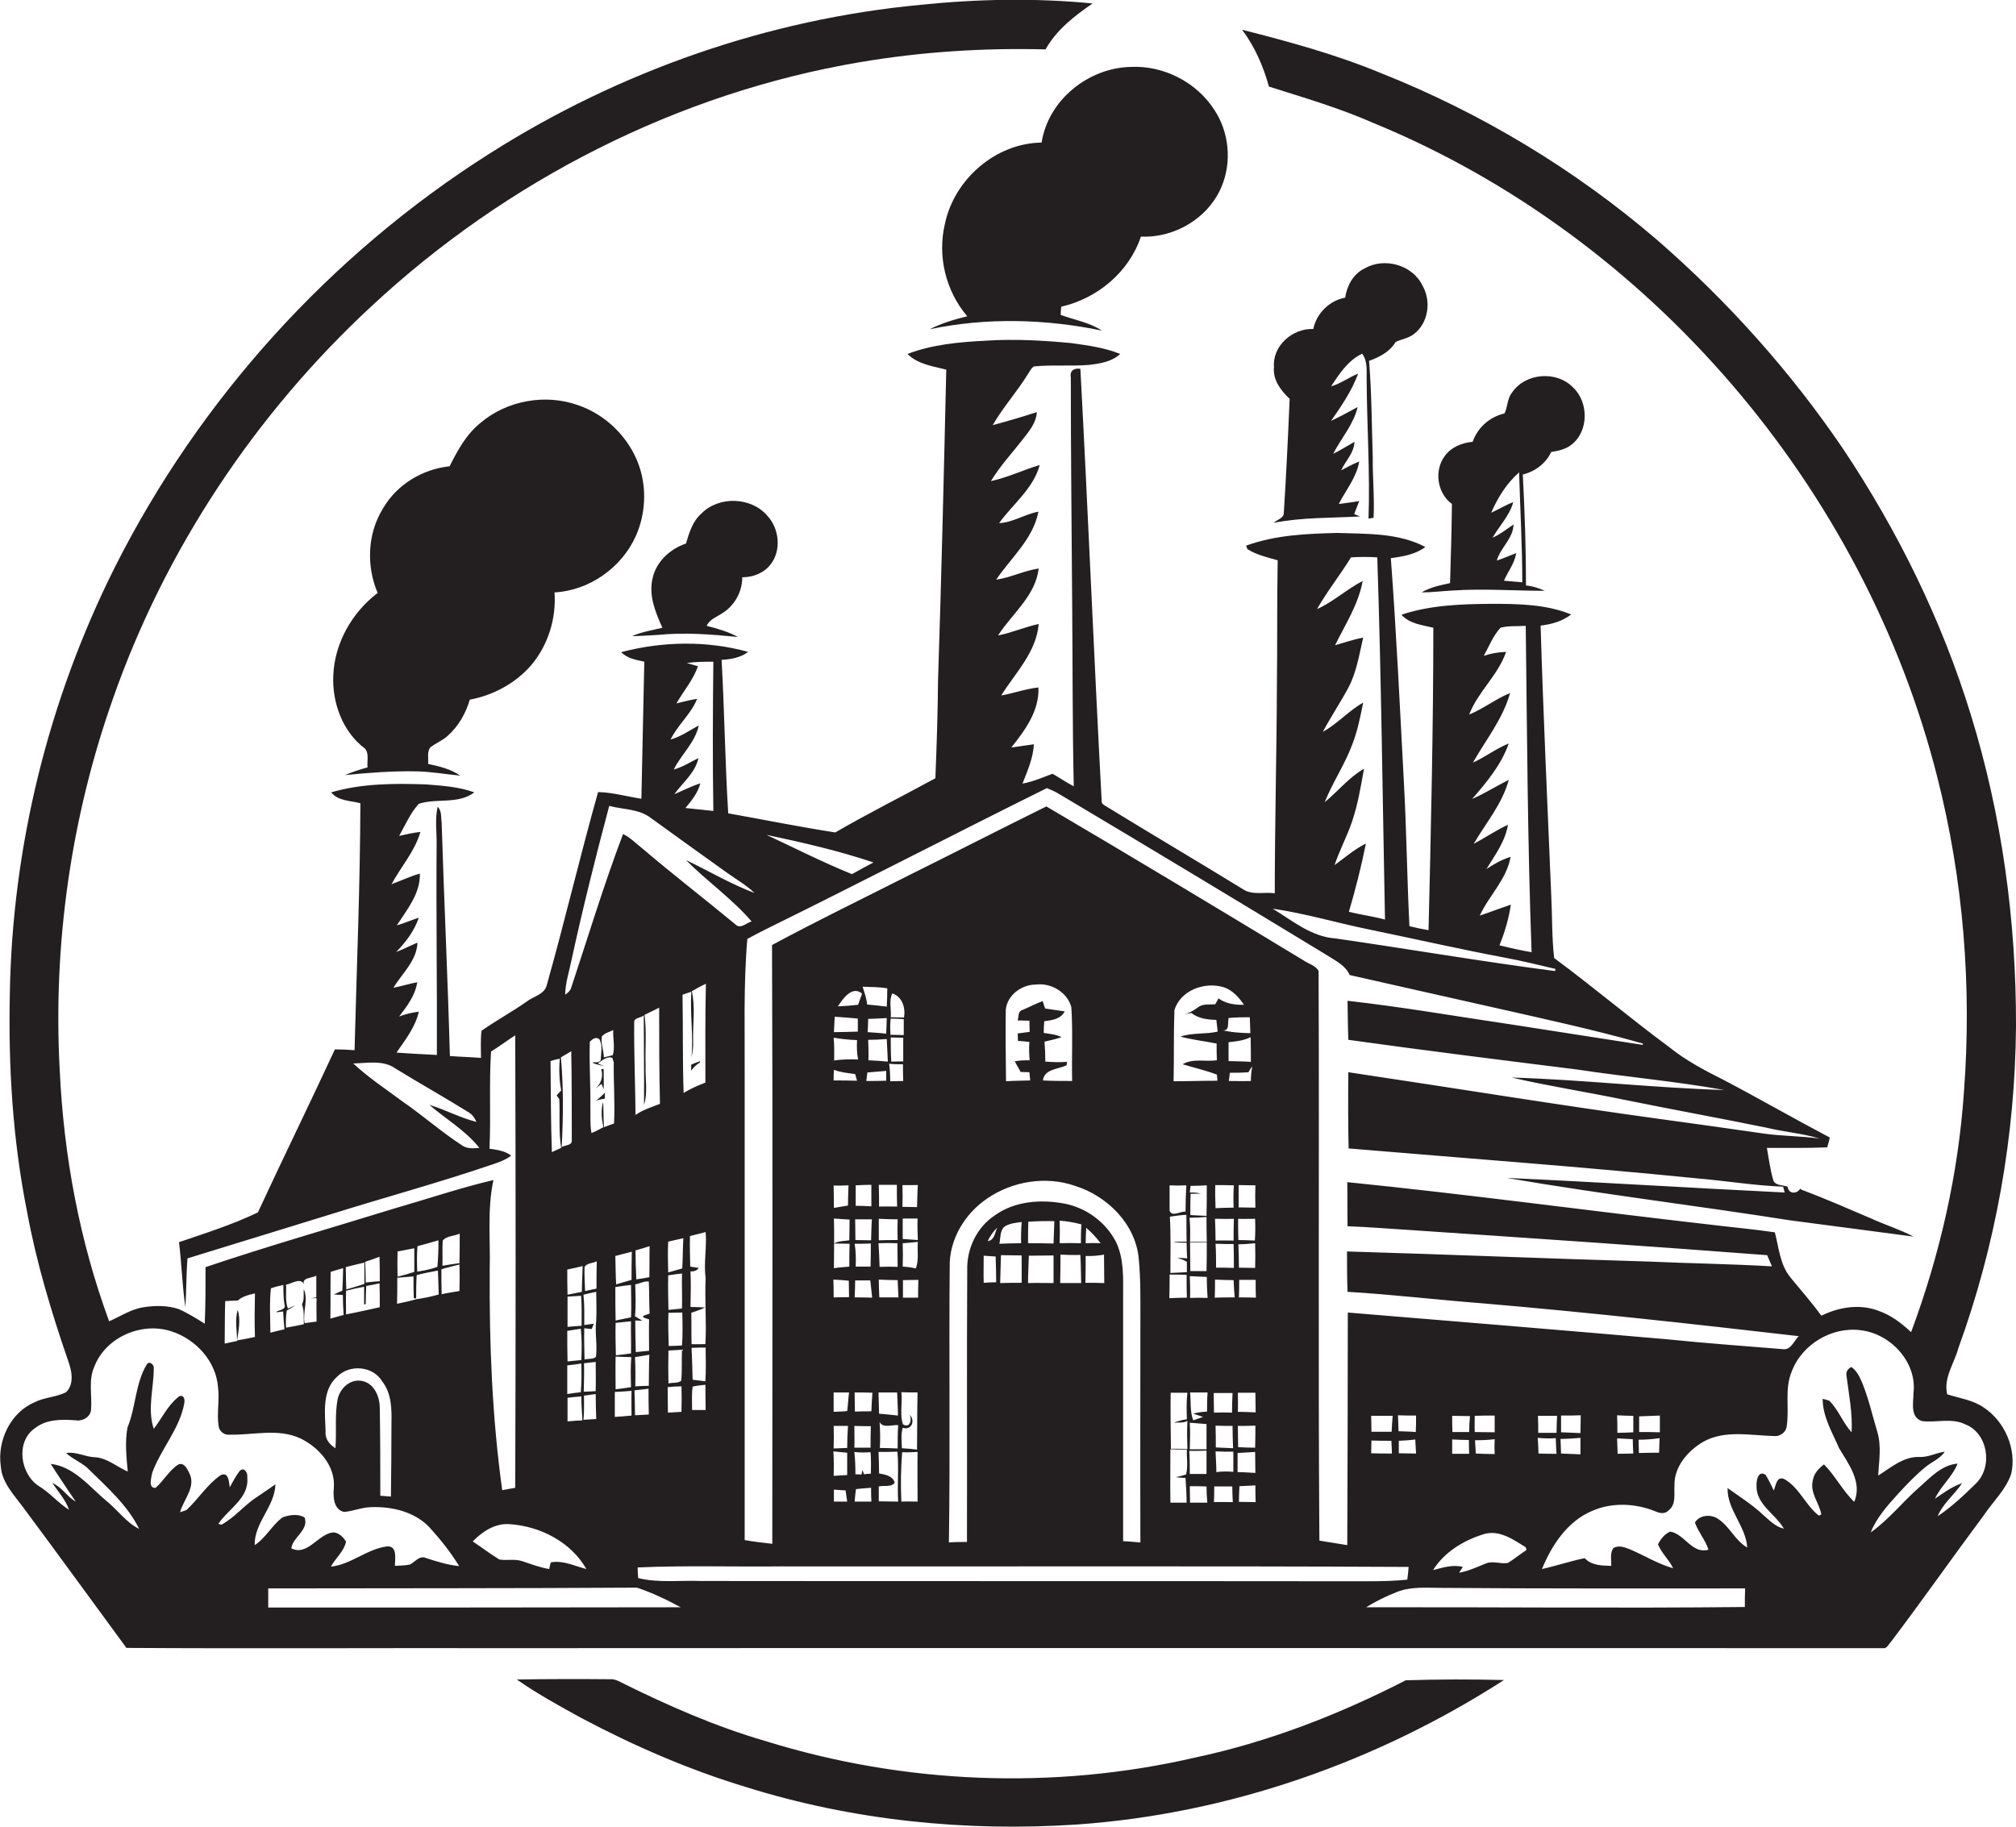 <?xml version="1.0" encoding="utf-8"?>
<!-- Generator: Adobe Illustrator 19.2.0, SVG Export Plug-In . SVG Version: 6.00 Build 0)  -->
<svg version="1.1" id="Layer_1" xmlns="http://www.w3.org/2000/svg" xmlns:xlink="http://www.w3.org/1999/xlink" x="0px" y="0px"
	 viewBox="0 0 759.1 688" enable-background="new 0 0 759.1 688" xml:space="preserve">
<g>
	<path fill="#231F20" d="M747,530.1c-4.1-2.9-9.2-3.5-13.8-5c-1.5-6.2,2.7-11.7,4.2-17.4c14.1-38.8,21.4-80,21.7-121.3
		c0.1-39.6-5.3-79.3-17-117.2c-10.9-35.5-27.4-69.1-48-100c-19.8-29.2-43.5-55.7-70.2-78.9c-30.9-26.5-66.2-47.8-104-62.8
		c-16.9-7-34.5-11.8-52.2-16.3c4.8,6.4,8,13.8,10.1,21.4c13.2,4.2,26.6,8.1,39.3,13.7c104.2,42.8,184.9,137.5,212.4,246.5
		c9.8,38.6,13,78.8,10,118.4c-2.1,30.9-9.1,61.5-19.9,90.5c-3.7-3.5-7.8-6.6-12.7-8.2c-6.9-2.5-14.6-1.2-21.1,2
		c-3.6-5-7.8-9.7-11.7-14.5c-3.9-4.8-4.3-11.2-5.8-16.9c-8.1-1.2-16.2-1.9-24.3-2.9c-45.6-5.2-91.1-11.4-136.7-16
		c0.1,5.5,0,11.1,0.1,16.6c8.2,0.3,16.4,1,24.6,1.5c44.5,3,89,6,133.4,9.4c0.6,1.4,1.2,2.8,1.8,4.2c-15.5-0.9-30.9-1.1-46.4-1.8
		c-37.9-1.1-75.8-2.7-113.6-3.8c0,5,0,10.1,0.2,15.2c16.8,1,33.6,3,50.4,4.3c39.9,3.4,79.7,7.8,119.5,12.4c-1.8,1.7-2.9,5.3-5.9,4.9
		c-14.5-1.2-29-2.2-43.4-3.7c-40.2-3.5-80.4-6.8-120.5-10.1c0,29.2-0.1,58.4-0.2,87.6c-3.5-0.6-7-1.1-10.5-1.7
		c-0.5-71.5,0-143.1-0.3-214.6c-1.2-2-3.9-2.7-5.8-4c-32.2-19.5-64.4-38.9-96.7-57.9c-17.4,8.6-34.6,17.4-51.9,26
		c-17.2,8.7-34.5,17.1-51.4,26.2c0.3,75.2,0.1,150.3,0.1,225.5c-3.5-0.4-7-0.8-10.4-1.4c0-57.9,0-115.8,0-173.7
		c0.1-17.6-0.5-35.2,1-52.7c2.6-1.4,5.2-2.8,7.9-4.1c35.1-17.3,69.8-35.3,104.9-52.7c1.7,0.7,3.3,1.4,4.9,2.4
		c33.6,20,67.1,40.2,100.5,60.5c3.2,2.1,7,3.8,8.6,7.5c18.3,4.1,36.6,8.3,55,12.4c18.5,4.2,37.1,8.2,55.4,13.4c0,0.1,0,0.4-0.1,0.5
		c-16.5-2.6-33-5.1-49.5-7.7c-20.5-3-41-6.6-61.6-8.9c0.1,4.9,0.1,9.8,0.3,14.7c28.7,4,57.5,7.6,86.3,11.2
		c18.4,2.8,36.9,4.4,55.3,7.7c-26.7-0.8-53.4-3.9-80.1-4.7c14.2,3.3,28.7,5.5,43,8.5c17.7,3.6,35.4,6.8,53,10.4
		c6.6,1.6,13.4,2.1,20,4.1c-7-1-14.1-0.9-21.1-1.9c-12.6-1.8-25.1-3.6-37.7-5.3c-39.6-5.4-79.1-11.9-118.7-17.8
		c-0.1,9.6-0.1,19.2,0.1,28.7c43.8,3.7,87.7,6.9,131.4,11.3c10.7,0.9,21.4,2.7,32.2,3.1c0.2,0.5,0.4,1.6,0.6,2.2
		c-34.9-1.7-69.8-3.9-104.7-5.5c35.5,6.1,71.3,10.4,106.9,16c15.5,2,30.9,4.1,46.3,6.1c-5.1-2.7-10.7-4.4-15.9-6.8
		c-8.7-3.7-17.5-7.6-26.4-10.9l-0.3-0.4c-1.3,2.2-4.5,2.1-4.8-0.7c-1.9-0.7-5-0.3-5.5-2.8c-1.1-3.9-1.6-7.9-2.3-11.8
		c7.5,0,15.1,0.1,22.7-0.2c0.3-0.9,0.8-2.8,1-3.7c-13.3-7-26.3-14.5-39.6-21.5c-7.4-3.7-14.8-7.6-21.2-12.8
		c-14.6-10.8-28.4-22.5-43-33.3c-0.9-7.8-0.7-15.7-1.1-23.6c-1.4-33.9-3-67.7-4-101.6c4.1-0.5,8.2-1.6,11.5-4.2
		c-9.6-3.9-20.1-4-30.3-4c-11.3,0.1-22.8,0.5-33.6,4.1c3,3.4,7.8,3.9,12,4.9c0,38-0.9,75.9-1.8,113.9c-2.4-0.4-4.8-0.9-7.2-1.5
		c-0.9-18.2-1.1-36.4-2.1-54.5c-1.5-28-2.8-56.1-4.9-84.1c4.5-0.6,9.3-1.4,13-4.2c-10.2-5.4-22.1-4.9-33.3-5.3
		c-11.5,0.3-23.3,0.8-34.2,4.8c0.1,0.3,0.4,1,0.5,1.3c3.5,2.2,7.5,3.1,11.4,4.2c-0.3,15.7-0.1,31.5-0.3,47.2
		c-0.1,26.1-0.8,52.1-0.8,78.2c-3.7-0.5-7.6,0.6-11.1-1c-17.6-10.8-35.4-21.3-53-32.1c-0.8-0.4-1.2-1.1-1.1-2
		c-2.9-54.1-5.1-108.3-8-162.4c-2.3-0.4-4.1,0.7-3.6,3.2c0,28,0.3,56,0.5,84c0.2,23.4,0.1,46.7,0.6,70c-2.8-1.4-5.3-3.2-8-4.7
		c-3.7,1.4-7.4,3-11.3,3.7c1.9-4.8,4-9.6,4.3-14.8c-2.8,0.4-5.7,0.8-8.5,1.2c5.2-6.5,10.6-13.9,10.2-22.6c-4.8,0.5-9.3,2.2-14,3
		c5.4-8.6,13.2-16.3,14.1-26.9c-5.2,1.1-10.1,3.3-15.3,4.3c5.3-8.2,14.1-14.9,15.3-25.2c-5.5,0.8-10.5,3.4-16,4.2
		c5.6-8.3,13.9-15.3,15.9-25.6c-5.1,0.9-9.6,4.1-14.8,4.3c5.2-7.2,12.9-13,15.3-21.9c-6.2,1.9-12.1,4.7-18.4,6.1
		c3.4-5.6,7.9-10.5,11.9-15.6c2.4-3.1,5.2-6.3,5.4-10.4c-5.5,1.8-11,3.4-16.6,4.9c3.9-6.8,9.2-12.6,13.3-19.3c0.7-1,1.2-2.2,2.2-2.8
		c7-0.7,14,0,21-0.6c4-0.5,8.4-1.2,11.5-4.1c-5.9-2.4-12.2-3.2-18.5-4.1c-10.6-1-21.3-1.6-32-0.9c-10,0.5-20.2,1.4-29.6,5
		c3.9,3.9,9.5,4.6,14.6,5.9c-0.9,39-1.8,78-3.1,117c-0.1,12.3-0.5,24.6-1,36.9c-12.5,6.8-25.3,13.2-37.7,20.4
		c-13.5-2.1-26.9-4.8-40.3-7.2c-1.2-19.3-1.4-38.6-2.5-57.8c3.5-0.2,7.1-0.8,10-3c-15.5-4.3-32.3-4-47.8,0.1
		c2.3,2.4,5.6,2.9,8.7,3.6c-0.4,17.2-0.7,34.4-1.1,51.6c-5.4-0.8-10.8-2.4-16.3-2.5c-6.8,24.1-12.5,48.5-19.3,72.6
		c-0.8,3.6-5,4.3-7.6,6.3c-5.5,3.9-11.5,7.1-17,11c-0.4,3.4-0.2,6.8-0.2,10.2c-3.9-0.3-7.8-0.4-11.7-0.7
		c-0.8-29.3-2.2-58.5-3.1-87.8c-0.3-2.1,0.1-4.5-1.5-6.1c-1.1,4.7-0.3,9.6-0.4,14.4c-0.2,26.4,0.2,52.8,0.1,79.1
		c-5.1-0.3-10.1-0.5-15.2-0.9c3.3-4.8,7.1-9.6,8.4-15.4c-2.5,0.3-5,0.9-7.4,1.8c3-3.9,6.1-8,6.8-12.9c-3,0.6-6,1.5-9,2.1
		c3.4-5.5,8.8-10.2,9.1-17c-2.7,1.1-5.3,2.5-8,3.5c3.6-3.7,6.8-7.9,8.5-12.9c-2.8,0.9-5.5,2.1-8.3,2.9c3.9-6,8.9-12,8.7-19.5
		c-3.7,1-7.1,2.7-10.7,4c3.6-6.6,8.8-12.4,10.9-19.7c-2.7,0.3-5.4,0.9-8,1.5c2.3-4.1,4.2-8.6,7.4-12.1c6.8-2.2,14.9,0.3,20.9-4.3
		c-5.8-2.1-12-2.5-18.2-3c-11.9-0.4-24.1-0.4-35.7,3c2.6,3.3,7.3,3.1,11,4.1c-0.1,31-1.4,62-2.2,93c-2.5-0.2-4.9-0.3-7.4-0.3
		c-9.5,20.5-19.5,40.9-29,61.4c-9.6,4.6-19.7,7.8-29.7,11.2c1,8.1,1.2,16.3,2.4,24.5c0.4-6.1,0.3-12.3,0.8-18.4
		c17.8-5.5,35.7-11,53.6-16.5c20.4-6.4,41.1-12,61.3-18.9c2.4-0.8,4.9-1.7,7-3.3c-2.4-1.8-5.4-2.2-8.2-2.6
		c0.6-12.2-0.2-24.4,0.6-36.6c3.1-1.9,6-4.1,9.1-6.1c0.2,56.8,0.2,113.6,0,170.4c-1.6,0.3-3.3,0.6-4.9,0.9
		c-3.8-27.5-4.9-55.3-4.7-83.1c0.3-11.2-1-22.6,1.4-33.7c-12.7,3-25.1,7.2-37.6,10.8c-23.6,7.3-47.4,14.1-70.8,22
		c0,7.1,0,14.2-0.3,21.3c-3.2-2-6.4-4-9.8-5.5c-4.2-1.4-8.8-1.4-13.2-0.7c-4.7,0.7-8.7,3.4-13,5.3C30,467.5,24,435.4,22.5,403.2
		c-2.6-47.4,4.2-95.2,20-140c19.7-56.3,53.7-107.4,97.4-147.9C190.7,68,255.2,35,323.9,23.4c23-3.9,46.5-5.4,69.8-4.8
		c4.1-7.4,10.9-12.6,17.7-17.3c-21.5-2.1-43.2-1.7-64.6,0.5c-57.6,5.4-113.6,25-162.4,56c-60,38-109.3,92.5-141.2,155.9
		c-24.9,49.7-38.6,105-39.5,160.6c-0.6,27.5,1.1,55.1,6.5,82.1c3.5,19,9.1,37.6,15.4,55.9c1.4,3.8,2.5,8.8-0.7,12
		c-3.7,1.9-8.2,1.9-11.9,3.8c-9.1,3.9-14.1,14.5-12.7,24.1c0.4,6.1,4.9,10.7,8.3,15.3c13.1,17.6,26,35.4,39,53.1
		c47.8,0.3,95.6,0,143.4,0.1c172.9-0.1,345.8,0,518.7,0c1.1-0.4,1.6-1.7,2.4-2.5c11.8-15.6,23-31.6,34.7-47.3
		c3.5-5.3,8.5-9.8,10.5-15.9C759.4,545.9,755,535.4,747,530.1z M558.7,247c2-3.6,3.5-7.6,6.3-10.6c3.1-0.8,6.3-0.5,9.5-0.7
		c0.5,41,0.7,81.9,2.2,122.9c-4.1-0.7-8.1-1.6-12.1-2.6c2-4.9,3.5-10,4.3-15.3c-3.9,1.3-7.8,2.8-11.7,4.1
		c3.5-7.6,10.1-13.6,11.6-22.1c-3.3,1-6.3,2.7-9.1,4.6c3.2-5.3,7.1-10.4,8.1-16.7c-4.5,2.1-8.6,4.9-12.9,7.2
		c4.6-7.9,10.8-15.1,13.2-24.1c-4.6,2.3-9,5.1-13.8,7.2c5.5-6.3,11-12.9,13.8-20.9c-4.8,1.9-8.8,5.1-13.5,7.2
		c4.9-8.6,11.3-16.5,14-26.2c-5.4,2.2-10,5.9-15.4,8.1c3.3-8.6,10.9-14.8,13.9-23.6C564.1,245.6,561.3,246.1,558.7,247z
		 M508.7,209.9c3.3-0.2,6.6-0.2,9.9,0c1.5,45.5,2,91,2.9,136.4c-4.5-1.2-9.1-1.8-13.6-2.9c2.5-8.5,4.7-17.1,6.4-25.7
		c-4.3,2.1-7.9,5.3-11.8,8.1c1.9-5.6,4.7-10.8,6.6-16.4c2.2-6.5,3.3-13.2,4.5-19.9c-5.7,3.3-9.8,8.5-14.8,12.6
		c3-7.5,7.6-14.2,10.4-21.8c2-5.1,3-10.4,4.1-15.7c-5.5,3.1-9.7,8-15.2,11c3-5.6,6.6-11,9.6-16.6c3.1-5.8,4.1-12.5,5.6-18.9
		c-3.6,0.7-7.1,1.9-10.6,2.9c3.9-7.9,8.8-15.4,10.4-24.2c-6,3.1-11,7.8-17.2,10.6C499.7,222.7,504.6,216.6,508.7,209.9z
		 M515.8,350.1c17,3.5,34,7.4,51.1,10.6c6.3,1.2,12.5,2.7,18.8,4.2c0,0.2-0.1,0.6-0.2,0.8c-27.6-3.6-55.1-8.3-82.7-12.3
		c-9-0.6-16.2-6.7-23.6-11.2C491.5,344,503.5,347.6,515.8,350.1z M173.9,431.3c-7.8-5.1-14.8-11.3-22.5-16.6
		c-6.2-4.6-12.7-8.9-18.4-14.2c5.3-0.1,11.3-1.4,15.9,1.9c9.1,5.6,18.4,10.8,27.4,16.4c1.4,0.8,2.4,2.1,3.1,3.7
		c-6.1-1.5-11.7-4.6-17.7-6.4c6.2,5.4,13.6,9.6,18.8,16.2C178.3,432.5,175.8,432.7,173.9,431.3z M625,533.1c0,2.1,0,4.2,0,6.3
		c-2.6-0.1-5.2-0.1-7.8-0.1c0-2,0-3.9,0-5.9C619.7,533.3,622.3,533.2,625,533.1z M624.9,541.6c-0.1,1.8-0.1,3.7-0.2,5.5
		c-2.5,0-5,0-7.6,0.1c0-1.7-0.1-3.4-0.1-5C619.7,542.2,622.3,542,624.9,541.6z M615,533.2c0,2.1,0,4.1,0,6.2c-2,0.1-4,0.2-6,0.2
		c0-2.2,0-4.4-0.1-6.6C610.9,533.1,612.9,533.2,615,533.2z M614.8,542c0,1.8,0.1,3.6,0.2,5.4c-2,0-3.9,0.1-5.9,0.1
		c-0.1-1.9-0.1-3.9-0.2-5.8C610.8,541.8,612.8,541.9,614.8,542z M587.8,533.1c2.5,0,4.9,0,7.4-0.1c0,2.2-0.1,4.4-0.1,6.7
		c-2.4-0.1-4.9-0.2-7.3-0.3C587.8,537.3,587.8,535.2,587.8,533.1z M595.1,541.5c0,2.1,0,4.1,0,6.2c-2.4-0.1-4.8-0.2-7.3-0.3
		c-0.1-1.8-0.1-3.7-0.2-5.5C590.2,541.9,592.7,541.7,595.1,541.5z M586.3,533.2c-0.1,2.1-0.2,4.3-0.2,6.4c-2.3,0-4.6,0-6.9,0
		c0-2.2,0-4.3-0.1-6.4C581.5,533.2,583.9,533.2,586.3,533.2z M585.8,541.6c0.1,2,0.1,3.9,0.3,5.9c-2.3,0-4.6,0-6.8-0.1
		c-0.1-2-0.1-3.9-0.3-5.9C581.3,541.7,583.6,541.8,585.8,541.6z M555.3,533.2c2.5-0.1,5-0.1,7.5-0.1c0,2.1,0,4.2,0,6.3
		c-2.5,0-5-0.1-7.5-0.1C555.2,537.2,555.3,535.2,555.3,533.2z M562.8,547.6c-2.4,0-4.8-0.1-7.1-0.2c-0.1-1.7-0.2-3.4-0.3-5
		c2.5,0,5-0.1,7.4-0.4C562.7,543.8,562.7,545.7,562.8,547.6z M553.5,533.3c-0.2,2-0.3,4-0.3,6c-2.1,0-4.2,0-6.3,0
		c-0.1-2-0.1-4.1-0.1-6.1C548.9,533.2,551.2,533.3,553.5,533.3z M553.2,547.5c-2.1,0-4.3,0-6.4,0c0-1.8,0-3.6,0-5.4
		c2.1,0.1,4.2,0.2,6.3,0.2C553.1,544,553.1,545.8,553.2,547.5z M558.9,577.7c5.8-1.6,10.9,2.1,15.6,5c0.1,0.3,0.2,0.7,0.3,1
		c-2.4,1.6-4.6,3.4-7,4.9c-2.8,0.5-5.6-0.9-8.3,0.2c-3.3,1.3-6.6,2.9-10.1,3.5c0.4-0.6,1.1-1.7,1.4-2.2c-3.8-1-7.6,0.3-11.2,1.2
		C543.9,584.4,551.3,580,558.9,577.7z M533.2,533.1c0,2.1,0,4.2-0.1,6.2c-2.2-0.2-4.3-0.2-6.5-0.3c-0.1-2-0.1-4-0.2-6
		C528.6,533.1,530.9,533.1,533.2,533.1z M533.2,547.4c-2.2,0-4.3-0.1-6.5-0.1c0-1.6,0-3.1,0-4.7c2.1-0.1,4.2-0.2,6.2-0.5
		C533,543.8,533.1,545.6,533.2,547.4z M524.4,533.2c-0.2,2-0.3,4-0.4,6c-2.5,0-5.1,0-7.6,0c0-2-0.1-4-0.1-6
		C519,533.2,521.7,533.2,524.4,533.2z M524.1,547.4c-2.6,0-5.2,0-7.8-0.1c0-1.6,0.1-3.2,0.1-4.8c2.5,0.1,5,0.1,7.5,0.1
		C524,544.2,524.1,545.8,524.1,547.4z M466,554.4c0-2.4,0-4.8,0-7.2c2.2-0.1,4.4-0.3,6.6-0.4c0,2.6,0.1,5.2,0.1,7.9
		C470.6,554.6,468.3,554.4,466,554.4z M472.8,565.7c-2.1,0-4.2-0.1-6.3-0.1c0-2,0.1-4,0.2-5.9c2-0.1,4-0.2,6-0.3
		C472.7,561.5,472.7,563.6,472.8,565.7z M466.1,531.7c0.1-2.4,0-4.8,0-7.2c2.2,0,4.4,0,6.6,0c0,2.5,0.1,4.9,0.1,7.4
		C470.5,531.8,468.3,531.7,466.1,531.7z M472.7,536.9c0,2.8,0,5.5-0.1,8.3c-2.1,0-4.3-0.1-6.4-0.2c0-2.7-0.1-5.3-0.1-8
		C468.3,537,470.5,537,472.7,536.9z M466.5,488.6c0.1-2.2,0.1-4.4,0.1-6.6c2,0,4.1,0,6.2,0c0,2.2,0,4.5,0.1,6.7
		C470.7,488.6,468.6,488.6,466.5,488.6z M466.3,468.6c2.1,0,4.2-0.2,6.3-0.4c0.1,3.1,0.1,6.2,0,9.3c-2,0-4-0.1-6.1-0.1
		C466.5,474.4,466.4,471.5,466.3,468.6z M472.5,467.2c-2.1-0.1-4.1-0.2-6.2-0.2c-0.1-2.7-0.1-5.3-0.1-8c2.1,0.1,4.3,0,6.4,0
		C472.7,461.8,472.7,464.5,472.5,467.2z M472.7,454.8c-2.1,0-4.2-0.1-6.3-0.1c0-2.8,0-5.6,0-8.4c2.1,0,4.2,0.1,6.3,0.1
		C472.6,449.1,472.6,452,472.7,454.8z M471,407.1c-2.8,0.1-5.6,0-8.3,0c0.1-1,0.3-2.1,0.4-3.1c2.3,0,4.7,0,7-0.2
		c0.4-0.8,0.9-1.5,1.4-2.2C471.2,403.4,471,405.2,471,407.1z M463.9,532c-2.3-0.1-4.5-0.1-6.8,0c0-2.5-0.1-5-0.1-7.4
		c2.4,0,4.7,0,7.1,0C464,527,463.9,529.5,463.9,532z M464.1,537c0,2.8,0.1,5.6,0.2,8.4c-2.2-0.1-4.3-0.2-6.5-0.3
		c0-2.7,0-5.4-0.1-8.2C459.8,537,461.9,537,464.1,537z M457.2,559.8c2.2,0,4.5,0,6.8,0c0,2,0.1,4,0.2,5.9c-2.4,0-4.8-0.1-7.1,0
		C457.2,563.7,457.2,561.8,457.2,559.8z M458,554.4c0-2.6-0.2-5.2-0.3-7.8c2.2,0.1,4.5,0.1,6.7,0.1c0,2.5,0,5,0,7.6
		C462.2,554.1,460.1,554.1,458,554.4z M457.4,488.7c0.1-2.3,0.1-4.5,0.1-6.8c2.3,0.1,4.7,0.2,7,0.2c0.1,2.2,0.2,4.4,0.4,6.5
		C462.4,488.6,459.9,488.6,457.4,488.7z M464.5,454.8c-2.3,0-4.6,0.1-6.8,0.2c-0.1-2.9-0.2-5.8-0.1-8.7c2.3,0,4.6,0,7,0.1
		C464.4,449.1,464.4,451.9,464.5,454.8z M464.6,477.5c-2.2-0.1-4.4-0.1-6.7-0.1c0-3,0-6-0.2-9c2.3,0.1,4.6,0.1,6.8,0.1
		C464.6,471.5,464.6,474.5,464.6,477.5z M464.5,467.2c-2.3,0-4.5-0.1-6.8,0c0-2.7-0.1-5.5-0.2-8.2c2.4,0,4.8,0.1,7.1,0
		C464.5,461.8,464.5,464.5,464.5,467.2z M471,399.9c-2.8-0.2-5.6-0.2-8.4-0.3c0-2.4,0-4.8,0-7.1c2.8-0.3,5.7-0.6,8.3-1.9
		C471,393.7,471,396.8,471,399.9z M470.6,383.1c0.1,2,0.1,4,0.2,6c-3.6-0.1-7.3-0.3-10.8-1.2c3.1,0.8,2.2-2.5,2.6-4.5
		C465.3,383.1,468,383.1,470.6,383.1z M442.2,380.5c2.2-7.6,11.5-10.9,18.6-8.7c3.3,1.1,5.7,3.8,7.6,6.6c-3.4,0.1-6.8-0.4-9.6-2.4
		c-0.3,0.5-0.9,1.6-1.2,2.2c-2.3,0.2-4.8-0.3-6.7,1.3c-1.5,1.1-3.1,2-4.9,2.5c0.9-0.2,1.7-0.4,2.6-0.5c2.7,2.1,6.1,2.5,9.4,2.6
		c0.2,1.5,0.3,2.9,0.5,4.4c-4.6,1.1-9.5,0.3-14,1.9c4.5,1.2,9.1,1.7,13.6,2.6c0,2.1,0,4.2,0.1,6.3c-4.2,0.6-9.1-0.8-12.9,1.5
		c4.3,1.3,8.7,2.3,12.9,3.9c0,0.6,0.2,1.7,0.2,2.3c-5.5,0-11,0.2-16.5,0.2C442.1,398.3,441.9,389.4,442.2,380.5z M448,449.1
		c0.1-0.6,0.2-1.9,0.3-2.5c2,0,4.1-0.1,6.1-0.2c0,3.8,0,7.7-0.1,11.5c-2.1-0.1-4.1-0.2-6.1-0.3c0-2.7,0-5.4,0.1-8
		c1,0,2.9-0.1,3.9-0.1C450.8,449.1,449.4,449.1,448,449.1z M454.3,458.3c0,3.1,0,6.2,0.1,9.4c-2.1,0-4.2,0-6.3,0
		c0.1-3,0.1-6.1-0.2-9.1C450,458.6,452.2,458.5,454.3,458.3z M454.4,467.9c0,3.6,0,7.2-0.1,10.8c-2,0-4,0-6.1,0
		c0-3.6-0.1-7.2-0.1-10.8C450.2,468,452.3,467.9,454.4,467.9z M448,535.8c2.1,0.2,4.2,0.3,6.3,0.5c0,3.1,0,6.3,0,9.5
		c-2.1,0-4.2,0-6.3,0C448.1,542.4,448.2,539.1,448,535.8z M454.3,546.3c0,2.9,0,5.8,0,8.8c-2.1,0-4.2,0-6.3,0c0-2.9,0-5.8-0.2-8.7
		C450,546.4,452.2,546.4,454.3,546.3z M454.3,559.8c0,2,0.1,4.1,0.3,6.1c-2.2,0-4.3,0-6.5,0c0-2.1-0.1-4.1-0.1-6.2
		C450.2,559.7,452.2,559.7,454.3,559.8z M454.5,531.6c-1.8,0.1-3.5,0.3-5.2,0.8c1.2,0.4,2.4,0.8,3.7,1.2c-0.9,0.3-2.8,1-3.7,1.3
		c-1.3-3.3-0.8-7-1.2-10.5c2.2,0,4.4,0,6.6,0C454.5,526.8,454.5,529.2,454.5,531.6z M448.1,488.8c0.1-2.8,0-5.5-0.1-8.2
		c2.1,0.1,4.3,0.2,6.4,0.3c0,2.6,0.1,5.2,0.3,7.9C452.5,488.7,450.3,488.7,448.1,488.8z M446.4,556.6c0.2,3.1,0.4,6.2,0.4,9.3
		c-2,0-4.1,0-6.1,0c-0.1-6.7,0-13.4,0-20.1c2,0.1,4.1,0.1,6.2,0.1c-0.1,3.1,0.5,6.3-0.3,9.4c-1.3,0.4-2.5,0.7-3.8,1
		C443.8,556.5,445.5,556.5,446.4,556.6z M440.8,524.5c2.1,0,4.2,0,6.3,0c-0.4,3.3-0.3,6.7-0.2,10c-1.7,0.2-3.3,0.7-4.9,1.3
		c1.7-0.2,3.6,0.2,5.1-0.7c-0.2,3.5-0.1,7.1,0,10.6c-2.1-0.1-4.2-0.1-6.2-0.1C440.8,538.6,440.7,531.5,440.8,524.5z M446.7,446.4
		c-0.2,3.3-0.3,6.6-0.3,9.9c-1.9-0.2-5,2.1-6-0.3c0-3.2,0-6.4,0-9.6C442.5,446.5,444.6,446.5,446.7,446.4z M446.7,457.5
		c0.1,3.4,0,6.7,0.1,10.1c-1.7,0-3.4,0-5.1,0.2c1.7,0.2,3.4,0.2,5.1,0.2c0,1.9,0.1,3.9,0.2,5.9c-1.2-0.1-2.5-0.2-3.7-0.2
		c1.2,0.4,2.5,0.8,3.6,1.5c0,1,0,2.9,0,3.9c-2.1,0.1-4.1,0.2-6.2,0.3c0-7.1,0.2-14.1-0.2-21.2C442.5,457.9,444.5,457.6,446.7,457.5z
		 M440.4,480c2.1,0,4.3,0,6.4,0.1c0,2.8,0,5.7,0.1,8.6c-2.2,0-4.4,0.1-6.6,0.2C440.4,485.9,440.4,483,440.4,480z M378.7,381.3
		c-0.2-5.9,5.6-10.5,11.2-10.5c5.7-0.8,12,2.8,13.5,8.5c0.6,9.2,0.1,18.5,0.3,27.8c-3.7,0-7.4,0-11-0.2c0.5-4.3,5.7-4.2,8.9-5.7
		c0-0.3,0.2-1,0.2-1.3c-2.8,0.2-5.5,0.1-8.2-0.1c0-2.5-0.1-5-0.3-7.5c2.2-0.5,4.3-1,6.4-1.7c-2.1-1.1-4.4-1.2-6.7-1.6
		c0-1.5,0.1-3,0.2-4.4c3-0.4,6.2-0.8,7.7-3.7c-2.5-0.4-4.9-0.7-7.4-1.1c-0.2-0.7-0.7-2.1-0.9-2.8c-2.6,1-5.1,2.3-7.7,3.4
		c-1.7,0.5-1.3,2.6-1.7,3.9c1.5,0,2.9,0.1,4.4,0.1c0,1.4,0.1,2.8,0.1,4.2c-1.5,0.2-3,0.4-4.5,0.6c0,0.7,0.1,2.1,0.1,2.8
		c1.4,0.1,2.8,0.2,4.3,0.4c-0.2,2.3-0.1,4.6,0.1,6.9c-1.9,0-3.8,0-5.6,0.4c0.7,1.4,1.5,2.6,2.2,4c0.8,0,2.5,0.1,3.3,0.1
		c0.1,1,0.2,2.1,0.3,3.1c-3,0.1-6.1,0.1-9.1,0.3C378.7,398.6,378.6,390,378.7,381.3z M357.6,477.3c-0.3-10.4,5.7-20.3,14.2-26
		c9.5-6.5,22.1-8.5,33-4.7c12.2,3.8,22.9,14.5,24,27.6c0.7,7.3,0.6,14.7,0.6,22c0,28.3-0.1,56.5,0,84.7c-2.2-0.2-4.4-0.4-6.5-0.5
		c0-30.7,0-61.5,0-92.2c0-6.9,0.4-14.1-2.7-20.5c-3.8-7.4-11.1-12.8-19.3-14.4c-8.9-1.7-18.8-1-26.3,4.4
		c-6.8,4.5-10.6,12.5-10.4,20.6c-0.2,34.1,0,68.3-0.1,102.4c-2.3,0-4.5,0-6.8,0.2C357.8,546.5,357.3,511.9,357.6,477.3z
		 M415.7,472.5c0,3.6,0.1,7.1,0.1,10.7c-2.4-0.1-4.8-0.1-7.1-0.1c0.1-3.4,0.1-6.8,0.1-10.1C411.1,473.1,413.4,472.9,415.7,472.5z
		 M408.8,468.2c0-2,0.1-3.9,0.2-5.8c2,1.7,3.8,3.6,5.4,5.8C412.5,468.1,410.7,468.1,408.8,468.2z M407,468.2c-2.7-0.1-5.3-0.1-8,0
		c0.1-2.8,0.1-5.7,0-8.5c2.8,0.2,5.5,0.7,8.2,1.4C407,463.5,407,465.8,407,468.2z M407.1,483.2c-2.7,0-5.3,0-7.9,0
		c0.1-3.5,0.1-7.1,0.1-10.7c2.5,0.1,5,0.2,7.5,0.1C407,476.2,407,479.7,407.1,483.2z M396.7,483.2c-3.2,0-6.4-0.1-9.6,0
		c0-3.5,0.2-6.9,0.3-10.3c3.1,0,6.2-0.1,9.3-0.1C396.7,476.2,396.7,479.7,396.7,483.2z M387.1,468.2c0-2.7,0-5.4,0.1-8.1
		c3.3-0.2,6.5-0.3,9.8-0.2c-0.1,2.8-0.2,5.6-0.3,8.4C393.5,468.2,390.3,468.2,387.1,468.2z M384.5,468.2c-2.8,0-5.5,0.1-8.2,0.2
		c0.5-2.2,0.1-4.9,2-6.5c1.9-1.2,4.2-1.4,6.4-1.7C384.5,462.8,384.4,465.5,384.5,468.2z M376.9,472.7c2.6,0,5.2,0.1,7.8,0.1
		c0,3.4,0,6.9,0,10.3c-2.7,0-5.4,0-8.1,0.1C376.7,479.7,376.8,476.2,376.9,472.7z M371.9,467.4c0.9-1.9,2.1-3.6,3.6-5.1
		C374.6,464.2,374.5,467.1,371.9,467.4z M375.1,482.9c-1.6,0-3.2,0.1-4.7,0.2c-0.1-3.4,0-6.8,0-10.2c1.5,0.1,3,0.2,4.5,0.3
		C375,476.4,375.1,479.6,375.1,482.9z M345.7,488.7c-1.9,0-3.8,0-5.7,0c0-2.2,0-4.4,0-6.6c1.9,0,3.9-0.1,5.8-0.1
		C345.7,484.2,345.7,486.5,345.7,488.7z M345.5,565.5c-2,0-4.1-0.1-6.1,0c-0.3-6.2-0.2-12.4,0.3-18.6c1.9,0.1,3.8,0,5.8-0.1
		C345.4,553.1,345.5,559.3,345.5,565.5z M345.3,545.9c-1.9-0.2-3.8-0.4-5.7-0.5c-0.1-2.6-0.4-5.2,0.3-7.7c3.3,1.1,4.9-2.7,2.6-4.9
		c1,1.8,0.1,5.3-2.5,3.6c-1.3-3.7-0.1-8.1-0.6-12.1c2,0.1,4.1,0.1,6.1,0.1C345.3,531.6,345.4,538.7,345.3,545.9z M339.9,458.9
		c1.9,0,3.7,0,5.6,0c-0.1,2.7,0,5.4,0.1,8.1c-1.9-0.1-3.8-0.3-5.7-0.4C339.9,464.1,339.9,461.5,339.9,458.9z M345.6,467.7
		c-0.3,3.3,0.5,6.9-0.8,10c-1.6-0.4-3.2-0.6-4.9-0.7c0.1-2.9,0.1-5.8,0-8.8C341.7,468.1,343.7,467.9,345.6,467.7z M345.6,446.3
		c-0.2,2.8-0.2,5.5-0.3,8.3c-1.8,0-3.6-0.1-5.5-0.1c0.1-2.8,0.1-5.5,0-8.2C341.8,446.3,343.7,446.3,345.6,446.3z M340.1,399.7
		c-1.5,0-3,0.1-4.5,0.1c-0.2-3-0.2-6-0.2-9.1c1.6,0,3.1,0.1,4.7,0.1C340.1,393.8,340.1,396.7,340.1,399.7z M336,374.1
		c3.8,1.3,5,5.5,4.4,9.1c-1.7,0-3.3-0.1-5-0.1C335.7,380.1,334.6,376.9,336,374.1z M335.4,383.6c1.6,0,3.2,0.1,4.9,0.2c0,2,0,4,0,6
		c-1.7,0-3.3-0.1-5-0.1C335.2,387.6,335.1,385.5,335.4,383.6z M340,400.8c0,2.1,0,4.2,0.1,6.3c-1.6,0-3.3,0.1-4.9,0.1
		c0-2.2-0.1-4.4-0.4-6.6C336.5,400.8,338.3,400.8,340,400.8z M338.2,565.5c-2.4,0-4.8-0.1-7.3-0.1c0-1.9,0-3.7,0-5.6
		c1.9-0.5,4.7,0.4,6-1.4c-0.7-2.6-3.6-3.1-5.9-3.5c0-2.7-0.1-5.4-0.2-8.1c2.4,0,4.8,0,7.1-0.1C338.5,553.1,337.8,559.3,338.2,565.5z
		 M327.8,545.2c-2,0-4.1,0-6.1,0c0.1-2.7,0-5.5,0-8.2c2.1,0.1,4.1,0.1,6.2,0.1C327.8,539.8,327.8,542.5,327.8,545.2z M327.9,555
		c-0.7,0-2,0.1-2.6,0.2c-0.1-0.4-0.4-1.2-0.6-1.6l-0.3,1.7l-2.3-0.1c0-2.8-0.1-5.6-0.4-8.4c2,0.3,4.1,0.2,6.1,0.1
		C328,549.5,328,552.2,327.9,555z M322.3,560.8c1.9-0.2,3.8-0.4,5.7-0.5c0,1.7,0,3.5,0.1,5.2c-2.1,0-4.2,0-6.3,0
		C321.9,564,322.1,562.4,322.3,560.8z M321.9,531.6c0-2.4-0.1-4.8-0.1-7.2c2.2,0,4.5,0,6.7,0.1c-0.2,2.3-0.3,4.7-0.4,7
		C326,531.5,323.9,531.5,321.9,531.6z M328.3,459.2c-0.2,2.6-0.2,5.2-0.3,7.9c-2,0-3.9-0.1-5.9-0.1c0-2.6-0.1-5.2-0.1-7.8
		C324.1,459.2,326.2,459.2,328.3,459.2z M322.2,446.4c2-0.1,3.9-0.2,5.9-0.2c0,2.7,0,5.4,0,8.1c-2-0.1-3.9-0.2-5.9-0.2
		C322.2,451.5,322.2,449,322.2,446.4z M328.4,488.7c-2.2-0.1-4.4-0.1-6.6-0.1c0.1-2.1,0.2-4.3,0.2-6.4c1.9,0,3.8,0,5.7,0
		C327.9,484.3,328.2,486.5,328.4,488.7z M327.9,468.3c0,2.9,0,5.8-0.1,8.7c-1.9,0-3.8,0-5.6,0c0.1-2.9,0.1-5.8-0.4-8.6
		C323.8,468.4,325.9,468.4,327.9,468.3z M326.2,407.1c0.1-1.1,0.3-2.1,0.4-3.2c2.4-0.2,4.7-0.4,7.1-0.6c0,1.2,0,2.5,0,3.7
		C331.2,407.1,328.7,407.1,326.2,407.1z M338,467c-2.4,0-4.8,0-7.1,0.1c0-2.7,0-5.4,0-8.1c2.4,0.1,4.8,0.2,7.1,0.2
		C337.9,461.8,337.9,464.4,338,467z M337.9,468.2c0,3,0.1,5.9,0.1,8.9c-2.3-0.1-4.5-0.1-6.8,0c-0.1-3-0.2-5.9-0.4-8.9
		C333.1,468.1,335.5,468.1,337.9,468.2z M331.2,535.5c1.2,2.5,4.7,1,7,1.2c-0.2,2.9-0.2,5.8-0.2,8.8c-2.2-0.1-4.5-0.2-6.7-0.2
		C331.5,542,331.4,538.8,331.2,535.5z M331,532.4c-0.1-2.7-0.1-5.3-0.2-8c2.3,0,4.6,0,7,0c0.1,2.9,0.3,5.8,0.3,8.7
		C335.7,532.8,333.3,532.6,331,532.4z M331.1,488.6c-0.1-2.2-0.2-4.5-0.2-6.7c2.4,0.1,4.7,0.2,7.1,0.2c0.1,2.2,0.2,4.3,0.3,6.5
		C335.9,488.6,333.5,488.6,331.1,488.6z M337.7,446.2c0,2.7,0,5.5,0.1,8.2c-2.3,0-4.5-0.1-6.8,0c0-2.7,0-5.4-0.1-8.2
		C333.2,446.2,335.4,446.2,337.7,446.2z M327,399.3c0.1-2.6,0-5.1-0.1-7.7c2.3,0,4.6-0.1,7-0.3c0.1,2.8,0.3,5.6,0.4,8.5
		C331.9,399.6,329.5,399.4,327,399.3z M326.7,388.7c0.1-1.7,0.2-3.4,0.2-5c2.4,0,4.7-0.2,7-0.3c-0.1,2-0.1,3.9-0.2,5.9
		C331.5,389,329.1,388.9,326.7,388.7z M334.1,372.2c0,2.3-0.1,4.6-0.2,6.9c-2.5-0.3-4.9-0.6-7.4-0.8c-0.2-2.3-1-4.5-1.7-6.7
		C327.9,371.7,331,371.7,334.1,372.2z M324.6,374.2c-0.5,1.4-1,2.8-1.5,4.2c-2.5,0.3-5.1,0.5-7.6,0.6
		C317.3,376.2,320.9,371,324.6,374.2z M314.3,382.9c2.9,0.2,5.8,0.4,8.7,0.7c0,1.6,0,3.3,0,4.9c-3,0.1-6,0.2-9,0.2
		C314.1,386.7,314.2,384.8,314.3,382.9z M322.7,391.7c-0.1,2.4-0.1,4.9,0.4,7.3c-3-0.1-6.1-0.1-9,0.4c0-2.9,0.1-5.7-0.2-8.6
		C316.8,391.3,319.8,391.6,322.7,391.7z M314,402.9c2.6,1,5.3,1.2,8,1.6c0.2,0.6,0.5,1.9,0.7,2.5c-3-0.1-5.9-0.1-8.8-0.1
		C313.9,405.6,313.9,404.2,314,402.9z M319.9,468.4c-0.1,2.8-0.1,5.7-0.1,8.6c-1.9,0.2-3.9,0.3-5.8,0.6c0-6.3,0.2-12.5,0-18.7
		c2,0.1,3.9,0.3,5.9,0.4c0,2.6-0.1,5.2-0.1,7.8c-1.9,0.3-4,0.2-5.8,1.2C316,468.3,318,468.4,319.9,468.4z M313.9,446.5
		c1.9,0,3.7,0,5.6-0.1c-0.1,2.5-0.2,5.1-0.2,7.6c-1.8,0.3-3.5,0.6-5.3,0.9C314,452.1,313.9,449.3,313.9,446.5z M319.6,482.3
		c0,2.1,0.1,4.1,0.1,6.2c-1.9,0-3.9,0.1-5.8,0.1c0-2.2,0-4.5-0.1-6.7C315.7,482,317.7,482.1,319.6,482.3z M319,555.5
		c-1.7,0.1-3.4,0.2-5.1,0.3c0.1-3.1,0.1-6.1-0.1-9.2c1.7,0.2,3.5,0.3,5.2,0.5C319,549.9,319,552.7,319,555.5z M319,565.5
		c-1.7,0-3.3,0-5,0c0-1.5,0-3,0-4.5c1.5,0.1,3,0.2,4.4,0.3C318.6,562.6,318.8,564,319,565.5z M319,545.3c-1.7,0.1-3.4,0.1-5.1,0.2
		c0.1-2.8,0.1-5.7,0-8.5c1.8,0,3.6,0,5.4,0C319.1,539.7,319,542.5,319,545.3z M319,531.4c-1.7,0.2-3.4,0.2-5.1,0.3
		c0-2.5,0-4.9,0-7.3c1.9,0,3.8,0,5.8,0C319.4,526.7,319.3,529.1,319,531.4z M328.9,324.8c-2.7,1.4-5.4,2.9-8.1,4.4
		c-10.9-4.4-21.5-9.8-32.2-14.8C302.3,317.3,315.8,320.4,328.9,324.8z M254.7,264.9c2.7-4.7,6.3-8.8,8.1-14
		c-1.4-0.4-2.8-0.8-4.2-1.2c3.3-0.5,6.7-0.5,10-0.5c-0.2,18.7-0.3,37.4,0,56.2c-3.5-0.4-7-0.7-10.5-1.1c2.3-2.8,4.7-5.7,5.6-9.3
		c-3.4,1.1-6.5,2.7-9.8,4.1c3.2-4.4,7.9-8.1,9.1-13.6c-3.1,1.5-6,3.4-9.3,4.3c2.8-5.7,8.1-10.2,9.4-16.6c-3.5,1.9-6.7,4.2-10.6,5.3
		c2.7-5.5,7.7-9.6,10-15.3C260,263.5,257.4,264.3,254.7,264.9z M215.3,361.1c4.2-19.3,9-38.5,14.1-57.6c5.2,1.4,11.2,1.1,15.6,4.5
		c9.5,6.9,19,13.7,28.5,20.5c3.6,2.6,7.5,4.8,10.6,7.8c-9-3.4-17.2-8.3-25.8-12.4c7.9,8,17.3,14.5,24.7,23.1c-1.9,0.5-4.1,3-6,1.2
		c-11.7-9.7-23.8-19-35.4-28.9c-2.3-1.8-4.4-4-7-5.2c-7.2,19-13.1,38.5-19.5,57.8c-0.3,1.2-1.3,2-2.3,2.7
		C212.9,370,214.4,365.6,215.3,361.1z M265.6,520.2c-1.6-0.2-3.2-0.4-4.8-0.6c-0.1-4-0.2-8-0.4-12c1.8-0.1,3.5-0.1,5.3-0.1
		C265.7,511.7,265.9,516,265.6,520.2z M265.7,531c-1.7,0-3.4,0-5.1,0c0-2.9-0.2-5.9,0.2-8.8c1.6-0.4,3.2-0.5,4.8-0.7
		C265.6,524.7,265.7,527.9,265.7,531z M260,492.2c0.1-4.5,0.2-8.9,0-13.4c1.4,0.1,2.4-0.3,3.1-1.3c-0.8-0.1-2.4-0.4-3.2-0.5
		c-0.1-3.8-0.2-7.7-0.1-11.5c2-0.5,3.9-1,5.9-1.5c0.5,5.8-0.8,11.6,0,17.4c-0.4,8.3,0.4,16.6-0.1,24.8c-1.7,0-3.5,0.1-5.2,0
		c-0.1-3.9,0-7.9-0.1-11.8c1.8-0.6,3.5-1.2,5.2-2C263.6,492.3,261.8,492.2,260,492.2z M265.6,407.7c-2.8,1.1-5.6,2.3-8.2,3.9
		c-0.4-12.3-0.2-24.7-0.4-37c0.8-0.3,2.4-0.8,3.3-1.1c-0.5,8.2,0.8,16.5,0.1,24.7c0.4-2,0.7-4,0.6-6.1c-0.2-6.3,0.9-12.6-0.5-18.8
		c1.7-1,3.5-2,5.3-2.8C265.5,382.9,265.6,395.3,265.6,407.7z M256.5,520c-1.3,1-3.2,0.6-4.8,1c-0.1-4.2-0.1-8.3,0-12.4
		c1.7-0.1,3.4-0.2,5.1-0.3C256.6,512.2,256.9,516.1,256.5,520z M256.8,492.8c-1.7,0.2-3.4,0.3-5.1,0.5c-0.1-4.3-0.2-8.7-0.1-13
		c1.7-0.3,3.5-0.5,5.2-0.7C256.7,484,256.9,488.4,256.8,492.8z M256.6,531.7c-1.7,0.1-3.4,0.2-5.1,0.3c0-3.2-0.1-6.4-0.1-9.6
		c1.7-0.2,3.5-0.3,5.2-0.3C256.7,525.3,256.7,528.5,256.6,531.7z M251.8,506.9c-0.1-4.2-0.3-8.3-0.1-12.5c1.7,0,3.5-0.1,5.2-0.1
		c0.1,4.1,0.2,8.3-0.1,12.4C255.1,506.8,253.4,506.9,251.8,506.9z M256.9,477.7c-1.8,0.5-3.5,1-5.3,1.5c-0.1-3.9-0.2-7.7,0-11.6
		c1.9-0.4,3.8-0.9,5.7-1.3C257.1,470.1,257.1,473.9,256.9,477.7z M244.4,496.9c-0.1,3.9,0,7.8,0,11.8c-1.7,0.2-3.4,0.3-5,0.5
		c-0.1-4-0.2-7.9-0.2-11.9l2.7,0.1c-0.9-0.6-1.9-1.1-2.8-1.7c0.4-4,0.2-8,0.1-12c1.7-0.3,3.4-1.3,5.1-1.1c0.2,4,0.1,8.1,0.3,12.1
		c-0.5,0.2-1.5,0.5-2,0.7C240.9,496.2,244.3,496.7,244.4,496.9z M244.3,532.7c-1.8,0.1-3.5,0.2-5.2,0.3c0-3.1-0.1-6.3-0.2-9.4
		c1.8-0.2,3.5-0.4,5.3-0.6C244.2,526.2,244.2,529.5,244.3,532.7z M244.3,521.9c-1.7,0-3.4,0.1-5.1,0.2c0.1-3.7,0.1-7.4-0.1-11
		c1.8-0.3,3.6-0.6,5.4-0.9C244.3,514.1,244.4,518,244.3,521.9z M244.5,481c-1.6,0.3-3.3,0.6-4.9,0.8c-0.2-3.6-0.3-7.3-0.3-10.9
		c1.8-0.5,3.5-1,5.3-1.6C244.5,473.3,244.6,477.1,244.5,481z M239.3,419.9c-0.1-11.6-0.6-23.2-0.5-34.8c-0.2-1.9,2.6-1.7,3.6-2.7
		c0,11.2,0.2,22.5,0.1,33.7c1.5-4.8,0.4-9.9,0.6-14.9c-0.2-6.3,0.4-12.7-0.4-19c1.8-0.9,3.7-1.8,5.5-2.7c0,12.1,0,24.1,0.3,36.2
		C245.3,417,242.1,417.9,239.3,419.9z M237.6,496.1c-2,0.4-3.9,0.8-5.8,1.2c-0.1-4.2-0.1-8.4-0.1-12.6c2-0.3,3.9-0.6,5.9-0.8
		C237.6,488,237.8,492,237.6,496.1z M237.6,522.4c-1.9,0.3-3.9,0.6-5.8,0.8c0-4.1-0.1-8.2,0-12.3c2,0.1,3.9,0.1,5.9,0.2
		C237.4,514.9,237.5,518.6,237.6,522.4z M237.6,497.6c-0.1,4,0.1,8,0,12.1c-1.9,0.3-3.8,0.5-5.7,0.7c-0.1-4.1-0.2-8.1-0.1-12.2
		C233.6,498,235.6,497.8,237.6,497.6z M237.8,523.8c-0.1,3.1,0,6.2,0,9.3c-2.1,0.2-4.2,0.4-6.3,0.5c0-3.1,0-6.3,0-9.4
		C233.6,524.1,235.7,524,237.8,523.8z M237.8,482c-2,0.6-3.9,1.1-5.8,1.7c-0.2-3.6-0.2-7.1-0.3-10.7c2.1-0.5,4.1-1.1,6.2-1.6
		C237.8,474.9,237.8,478.5,237.8,482z M227.2,424.5c-1.5,0.8-2.9,1.6-4.5,2.2c-0.6-3.4-0.3-6.9-0.4-10.3c0.1-8-0.5-16.1-0.2-24.1
		c1-1,2.3-2,3.6-0.9c1.3,2.3,0.6,5.2,0.5,7.8c-0.6,1.3-2.1,0.6-3.2,1c1.4,0.7,3,0.9,4.5,1.3l-2.4-1c1.5-1,3.4-2.9,5.5-2.1
		c0.1,0.4,0.3,1.2,0.5,1.6c-0.1,7.7,0.5,15.4,0.1,23.1c-1.3,0.5-2.5,0.9-3.8,1.4c-0.2-3.2-0.1-6.3-0.3-9.5
		C226.2,418.1,226.5,421.4,227.2,424.5z M219.9,525.6c1.5-0.2,2.9-0.4,4.4-0.6c0,3.1,0.1,6.3,0.2,9.4c-1.6,0.1-3.2,0.2-4.8,0.3
		C220,531.7,219.9,528.6,219.9,525.6z M219.8,524.1c0.1-3.6,0.2-7.1,0.1-10.7c1.5-0.2,2.9-0.3,4.4-0.5c0,3.7,0.1,7.3,0,11
		C222.8,524,221.3,524.1,219.8,524.1z M224.4,511c-1.1,1-2.9,0.6-4.3,1c-0.1-3.9-0.2-7.9-0.1-11.8c0.7,0.1,2.1,0.3,2.8,0.3
		c0.2-0.5,0.6-1.5,0.8-2c-0.9,0.1-2.7,0.4-3.6,0.5c0-3.8,0.1-7.6-0.3-11.4c1.6-0.4,3.2-0.8,4.8-1.1c0,3.6,0.2,7.2,0,10.8
		C223.9,501.8,225,506.5,224.4,511z M220.3,486.2c-0.1-3-0.3-6-0.2-9c0.8-1.6,3.1-1.4,4.6-2.2c-0.1,3.4-0.1,6.9-0.1,10.3
		C223.2,485.6,221.7,485.9,220.3,486.2z M230.7,397.4c-0.8,0.2-2.5,0.6-3.3,0.8c-0.1-2.6-1.2-5.2-0.8-7.8c1-1.4,2.9-1.7,4.3-2.5
		C230.7,391,231.7,394.5,230.7,397.4z M219,499.3c-1.8,0.1-3.6,0.2-5.3,0.4c0-3.8,0-7.6,0-11.4c1.7-0.1,3.4-0.2,5.1-0.3
		C219.1,491.8,219,495.5,219,499.3z M218.9,512.2c-1.7,0.2-3.5,0.3-5.2,0.5c-0.1-3.8-0.1-7.7-0.1-11.5c1.7-0.3,3.4-0.5,5.1-0.8
		C219.1,504.3,219.1,508.2,218.9,512.2z M213.6,514.2c1.8-0.2,3.6-0.4,5.3-0.7c0.1,3.6,0.1,7.2-0.2,10.8c-1.7,0.2-3.4,0.4-5.1,0.7
		C213.6,521.4,213.6,517.8,213.6,514.2z M218.9,525.9c0,3,0.2,6,0.4,9c-1.9,0.1-3.8,0.2-5.6,0.4c0-3,0-6,0-8.9
		C215.4,526.2,217.1,526,218.9,525.9z M219.1,486.5c-1.8,0.4-3.6,0.7-5.4,1.1c-0.1-3.2-0.1-6.4-0.1-9.5c1.9-0.4,3.9-0.8,5.8-1.3
		C219.3,480,219.1,483.3,219.1,486.5z M215.1,395.9c0.2,11.2,0.2,22.4,0.2,33.6c0.1,2-2.7,1.7-3.8,2.5c0.6-11.2,0.7-22.5-0.3-33.8
		C212.5,397.4,213.8,396.7,215.1,395.9z M210.8,398.7c-0.4,4-0.2,8,0.5,12c-0.4,0.4-1.3,1.3-1.7,1.8c0.3,0.5,0.6,0.9,1,1.4
		c0.3,6.1-0.3,12.3,0.7,18.4c-1.2,0.5-2.4,1.1-3.5,1.6c-0.4-11.4-0.4-22.9-0.5-34.3C208.4,399.2,209.6,398.9,210.8,398.7z
		 M191.8,574c11.5,0.7,23.2,6.7,29,16.9c-4.4-1.1-8.8-3.4-13.4-2.5c-0.2,0.6-0.5,1.9-0.6,2.5c-3.6-0.6-6.9-1.9-10.3-3
		c-2.8-0.9-5.7-0.1-8.5-0.6c-3.4-2.1-6.7-4.6-10-6.8C181.6,576.8,186.4,573.6,191.8,574z M166.7,467.2c1.5-1.8,4.4-1.7,6.4-2.6
		c0,3.7,0,7.4-0.1,11.1c-2.1,0.3-4.3,0.6-6.4,1C166.7,473.5,166.5,470.3,166.7,467.2z M173,476.2c0.1,3.3,0.1,6.7,0,10
		c-2.3,0.4-4.5,0.7-6.7,1.2c-0.1-3.1-0.1-6.3-0.1-9.4C168.5,477.3,170.8,476.8,173,476.2z M157.2,469.3c2.6-0.7,5.3-1.4,7.9-2.2
		c0,3.3-0.1,6.7-0.4,10c-2.5,0.9-5,1.4-7.6,1.8C157,475.7,156.9,472.5,157.2,469.3z M149.7,471.3c2.1-0.4,4.2-0.8,6.3-1.2
		c0,3,0,5.9,0,8.9c-2.1,0.7-4.2,1.3-6.3,1.8C149.6,477.6,149.6,474.4,149.7,471.3z M149.6,481.2c2-0.2,4.1-0.3,6.1-0.5
		c0,2.7,0,5.5,0.1,8.2l0.9,0.1c0-2.9,0-5.8,0.2-8.8c2.6-0.7,5.3-1.2,8-1.7c0.1,3,0.2,6,0.3,9c-2.8,0.8-5.6,1.4-8.5,1.8
		c-2.4,0.7-4.8,1.2-7.2,1.7C149.6,487.8,149.6,484.5,149.6,481.2z M142.9,473.3c0.1,3.1,0.1,6.1,0.1,9.2c-1.8,0.1-3.6,0.3-5.3,0.5
		c0-2.6-0.1-5.2-0.2-7.8C139.3,474.6,141.1,474,142.9,473.3z M143,492.3c-4.2,0.9-8.4,1.9-12.7,2.7c0-3-0.1-5.9,0-8.9
		c2.2-0.6,4.5-1.1,6.8-1.5c0,2.2,0,4.4,0,6.6l0.6,0c0-2.3,0.1-4.6,0.2-6.9c1.7-0.3,3.3-0.6,5-1C143,486.2,143,489.3,143,492.3z
		 M137.2,475.5c0,2.7,0,5.4,0,8c-2.2,0.8-4.5,1.4-6.8,2.1c-0.1-2.8-0.2-5.6-0.2-8.4C132.5,476.6,134.8,476,137.2,475.5z M124.5,479
		c1.5-0.5,3.1-1,4.7-1.4c-0.1,2.8-0.1,5.7-0.3,8.5c-1.1,0.4-2.2,0.9-3.2,1.4c0.9,0,2.6,0.2,3.4,0.2c0,2.5,0.1,5,0.3,7.5
		c-1.7,0.5-3.3,0.9-5,1.4C124.5,490.7,124.4,484.8,124.5,479z M127,518.4c4.7-4.7,13.4-4,16.9,1.8c3.6,4.6,3.6,10.5,3.5,16
		c0,9.1-0.1,18.3-0.2,27.4c-1.3-0.1-2.7-0.2-4-0.3c0-11,0-22.1-0.2-33.1c0-4.4-2.3-9.6-7.1-10.2c-4.4-0.6-8,3.1-8.8,7.1
		c-1.1,6-0.3,12.2-0.8,18.3c-2.2-1.4-4-3.5-3.7-6.3C122.4,532.2,121.1,523.6,127,518.4z M114.6,483.9c-1.4-2.8,3-2.5,4.5-3.5
		c0,2.7,0,5.4,0,8.2c-0.6,0.1-1.7,0.3-2.3,0.3c0.6,0,1.8,0,2.4,0c-0.1,2.9,0,5.9,0,8.8c-1.5,0.2-3,0.4-4.5,0.6
		c-0.8-4.3,1.5-8.7-0.3-12.8c-0.2,1.9,0.3,3.9-0.7,5.7c0.9,2.4,0.6,5,0.7,7.5c-2.2,0.5-4.4,0.9-6.7,1.3c-0.1-2.2-0.1-4.4,0.3-6.5
		c1.1-0.6,2.2-1.2,3.2-1.9c-0.7,0.3-2.1,0.9-2.8,1.2c-1.1-2.9-0.5-6-0.7-9C109.9,483.5,113.3,480.8,114.6,483.9z M102,485.2
		c1.5-0.6,3.1-0.9,4.7-1.3c0,2.4,0,4.9,0.4,7.3c0.8,1.9-1.8,2.2-2.9,2.7l-0.1,0.3c0.6-0.1,1.9-0.2,2.5-0.3c0.1,2.2,0.3,4.5,0.5,6.7
		c-1.8,0.4-3.5,0.8-5.3,1.3C101.8,496.3,101.4,490.8,102,485.2z M84.8,490c1.6-0.1,3.1-0.2,4.7-0.2c1.8-1.6,4.2-2.2,6.5-2.7
		c-0.1,5.5-0.2,11,0,16.4c-2.2,0.5-4.5,0.9-6.7,1.3c0.5-3.8,1.4-7.8,0.2-11.5c-1.1,3.8-0.3,7.8-0.2,11.7c-1.6,0.3-3.1,0.7-4.7,1
		C84.7,500.6,84.6,495.3,84.8,490z M95.9,581.9c-0.2-8.5,7.6-14.5,7.8-22.9c-2.2,1.5-4.4,3.1-6.7,4.6c-4.9,3.1-8.5,7.8-13.6,10.6
		c-0.3-0.1-0.9-0.2-1.2-0.3c3.8-5.7,11.7-9.7,10.9-17.5c0.3-1.6-1.1-4.1-2.8-2.5c-1.5,1.9-2.6,4.1-3.8,6.2c-0.3-2-0.4-6.1-3.5-4.5
		c-5,3.5-8.3,8.9-12.8,13.1c-0.6,0.2-1.8,0.6-2.4,0.8c1.3-4.8,6.1-9.5,3.5-14.7c-0.8-1.6-1.9-4.1-4.1-3.3c-3.5,2.2-5.5,6.1-8.6,8.8
		c-2.9,0.3-1.6-3.8-1.3-5.6c3.3-9.1,10.4-16.6,12.1-26.3c0.4-1.9-0.7-3.8-2.6-2c-3.8,3.2-5.9,7.8-8.9,11.7c-2.5-7.4,0-15.3,0-22.8
		c0.2-1.4-1.7-2.9-2.6-1.5c-4.4,7.2-4.1,16.1-7.3,23.8c-1,5.5-0.4,11.1,0.1,16.6c-4.1-1.8-7.7-5.1-12.3-5.4
		c-3.7-0.1-7.1-2.2-10.9-1.6c2.6,2.5,6.3,3.7,8.8,6.4c6.9,6.8,14.4,13.4,18.7,22.2c-5-2.5-8.2-7.3-12.5-10.7
		c-6.3-5.3-12.1-12.8-20.8-13.8c3,4.8,6.3,9.5,9.4,14.2c-3.3-1.9-5.2-5.5-8.8-7c2.2,3.3,5,6.3,6.3,10.1c-4.1-2.6-7.2-6.4-11.3-8.9
		c-7.1-4.5-8.9-16.7-1.6-21.8c4.4-3.5,10.2-3.4,15.5-3c2.7,0.4,5.6-1.4,5.7-4.2c0.4-5.4-1.1-11.1,1.3-16.2c4.3-11,17.9-16.8,29-13.1
		c9.2,3,16.8,11.3,17.5,21.1c0.6,4.8-0.5,9.7,0.2,14.5c0.2,2,2.2,3.6,4.2,3.3c8.8,0.2,18.2-2.5,26.6,1.4c7,3.4,13.3,10.4,12.6,18.7
		c-0.3,3.3-0.1,8.2,3.9,9c3.4-0.3,6.6-1.7,10-1.8c8-0.3,16.6,1.7,22.2,7.7c4.1,4.5,7.9,9.3,11.1,14.5c-4.2-0.4-8.3-1.7-12.4-3
		c-2.5-1.2-4.2,1.4-6.1,2.4c-1.9,0.4-3.8,0.4-5.7,0.5c0-2.6,1.1-7.7-3.1-7.3c-7.5,1-13.4,6.8-21,7.6c1.7-3.2,4.9-5.7,5.7-9.4
		c-1-1.7-2.7-3.4-4.8-3.5c-5.7,0.5-9.7,9.1-15.8,6c0.5-4.2,6.7-6.9,5-11.6c-2.4-1.5-5.6-1-8.2-0.1
		C102.6,574.1,100.2,579.1,95.9,581.9z M101,605.4c0-2.4,0-4.8,0-7.2c46.3-0.1,92.5,0,138.8-0.3c5.7,1.9,11.2,4.5,16.5,7.4
		C204.5,605.4,152.7,605.4,101,605.4z M503.9,595.5c-80-0.1-160,0-240-0.1c-7.9-0.3-15.9,0.8-23.6-1.1c-0.1-1.3-0.2-2.7-0.2-4
		c18-0.8,35.9-0.2,53.9-0.4c78.8,0.1,157.6-0.2,236.4,0.2c-0.1,1.6-0.3,3.2-0.5,4.8C521.2,595.8,512.5,595.4,503.9,595.5z
		 M657,605.2c-47.5,0.5-95.1,0-142.6,0.1c3.7-2.3,7.6-4.2,11.7-5.8c5.4-2.1,11.2-1.5,16.9-1.5c38,0.3,76.1,0.2,114.1,0.2
		C657,600.5,657,602.9,657,605.2z M744.1,558.6c-4.5,4.4-9.2,8.9-14.5,12.4c2-4.8,6.3-8.1,9.2-12.4c-3.8,1.2-6.9,3.6-10.2,5.8
		c2.2-4.8,6.6-8.3,8.5-13.2c-6,0.5-10.2,5.2-14.4,8.9c-6.3,5.5-11.5,12.2-18.3,17c2.2-5.5,6.2-10,10.1-14.3
		c3.3-3.6,6.7-7.2,10.5-10.3c2.4-2,5.5-3.1,7.3-5.8c-3.2,0.4-6.1,2.1-9.4,2c-6.1-0.3-10.9,4-15.7,7c0.3-5.4,1.3-11-0.3-16.4
		c-1.8-6-3.2-12.2-5.5-18c-1-2.4-2.1-5-4.3-6.5c-1.5,0.8-2.1,1.9-1.8,3.5c0.9,7,2.3,14,1.9,21.1c-3.3-3.6-4.9-8.4-8.4-11.9
		c-0.6-0.2-1.9-0.6-2.5-0.7c0,6.7,3.6,12.6,6.2,18.6c3.6,6,8.8,12.8,5.7,20.2c-4.4-4.2-7.1-9.8-11.4-14.1c-2,1.5-3.8,3.4-4.2,6
		c-1.2,4.6,2.4,8.5,3.2,12.8l-0.9,0.5c-5.1-3.9-7.4-10.7-13.1-13.8c-2.9-1.2-3.1,2.5-3.9,4.3c-1-2-1.9-4-3.1-5.9
		c-2.8-1.8-3.5,2.2-3.4,4.1c-0.2,7.1,7.1,10.6,10.3,16.2c-3.1-0.7-5.4-3.1-7.7-5.1c-4.1-3.9-8.9-6.9-13.5-10.2
		c-0.2,8.2,6.9,14.3,7.4,22.4c-4.7-2.7-6.7-8.2-11.3-11c-2.6-1.6-6.8-1.2-8.4,1.6c1.3,3.6,3.9,6.5,5.1,10.2
		c-6.2,1.8-8.9-5.9-14.4-6.8c-2.1,0.9-3.6,2.8-4.6,4.8c1.3,3.3,4.2,5.8,5.7,9c-5.7-1.6-10.8-4.8-16.2-7.1c-2-0.8-4.3-1.7-6.3-0.5
		c-1.4,2-0.7,4.5-0.8,6.7c-3.5-0.1-7.4-0.1-10-2.9c-5.4,1.1-10.7,2.9-16.1,4.1c3.7-9,9.6-18,18.9-21.9c7.5-3.3,16.3-2.9,23.9,0.2
		c1.6,0.7,3.5,1.1,4.9-0.4c2.9-2.2,2-6.2,2.2-9.3c-0.2-7.1,5-13.1,10.8-16.5c8.1-4.6,17.8-2.4,26.6-2.2c2.1,0.3,4.4-1.2,4.8-3.3
		c1.2-7-0.9-14.4,2-21.1c3.9-10.3,15.4-17,26.2-15.4c11.1,1.4,21,12.1,19.6,23.6c0,3.6-1.4,9.2,3.3,10.6c5.4,0.6,11.1-1.3,16.2,1.2
		C748.5,539.7,750.5,552.2,744.1,558.6z"/>
	<path fill="#231F20" d="M392.2,53.7c-17.3,0.2-32.9,13.8-36.4,30.6c-2.9,12.1,0.3,25.3,8.4,34.8c-4.8,1.2-9.7,2.6-14.1,4.9
		c21.3-4.5,43.5-3.9,64.8,0.5c-4.7-3.1-10.3-4-15.5-5.9c0-0.8,0.1-2.3,0.2-3.1c13.6-3.1,25.5-13,30-26.4c12.7,0.6,25.5-7,30.4-18.9
		c3.9-9.3,2.8-20.5-2.8-28.9c-6.7-10.4-19.1-16.7-31.4-16.1C409.9,25.5,394.7,37.6,392.2,53.7z"/>
	<path fill="#231F20" d="M485.6,150.2c-0.6,14.4-1.3,28.7-2.2,43c0,2-2.6,2.5-3.8,3.7c10.7-2.1,21.6-1.8,32.5-2.4
		c-0.5-0.2-1.6-0.7-2.2-0.9c0.6-1.6,1.3-3.3,1.9-4.9c-2.6,0.4-5.1,0.8-7.7,1.1c2.7-5.3,6.7-10,7.7-16c-2.4,0.9-4.5,2.2-6.8,3.3
		c1.7-3.6,4.9-6.6,5-10.7c-2.7,1.5-5.3,3.2-8,4.5c3-5.9,7.7-11.1,9.2-17.6c-3.3,1.8-6.6,3.6-10,5.2c3.9-5.6,7.8-11.3,10.2-17.8
		c-3.5,1.4-6.6,3.8-10.2,4.8c3.1-4.7,6.4-9.8,11.7-12.3c2.2,2.9,1.6,6.7,1.7,10.1c0.1,17.3,1.3,34.7,0.7,52c0.5-0.1,1.5-0.2,1.9-0.3
		c0.4-7.6-0.4-15.1-0.3-22.7c-0.4-12.1-0.4-24.3-1.4-36.4c3.9-1.4,7.8-3.4,10-7.1c2.2-1.1,4.9-1.4,6.9-3c5.5-4.2,6.6-12.4,3.2-18.3
		c-3.8-7.8-14.4-10.7-21.8-6.4c-4.3,2.1-6.6,6.5-7.3,11c-5.9,1.1-10.8,5.9-12,11.8c-7.8-0.3-15.4,6.3-14.8,14.3
		C479.2,143.1,482.3,147.1,485.6,150.2z"/>
	<path fill="#231F20" d="M535.3,223.1c3.8,0,7.7-0.5,11.5-0.7c11.6-0.8,23.3,0.1,34.9,0.1c-2.3-1-4.6-1.8-7.1-2
		c0-14-0.5-27.9-1.2-41.8c4.6-1.1,8.7-4.2,10.7-8.5c2.7-0.4,5.5-1,7.7-2.8c6.5-5.1,6.4-16,0.5-21.5c-6.2-6.4-18-5.5-23,2
		c-1.8,2.2-1.6,5.5-2.8,7.8c-5.6,1.3-10.1,5.3-12,10.7c-4,0.3-8,2-10.4,5.2c-4.2,5.5-3,14.1,2.6,18.2c-0.1,9.9-0.4,19.8-0.7,29.8
		C542.4,220.4,538.6,221.1,535.3,223.1z M572,177.9c0.4,13.8,1.2,27.6,1.2,41.4c-2.3-0.2-4.6-0.4-6.9-0.6c1.5-3.5,4-6.5,4.6-10.4
		c-2.4,0.9-4.8,2-7.3,2.8c1.4-4.9,6.2-8.3,6.3-13.6c-2.6,1.8-5,3.7-7.9,5c2.6-4.5,6.4-8.3,7.8-13.4c-2.9,1.1-5.5,2.7-8.3,4
		C563.9,187.5,567.3,182,572,177.9z"/>
	<path fill="#231F20" d="M239.4,201.9c3.7-8.3,4.2-18,1.2-26.6c-3.7-10.5-12.4-19.1-22.9-22.7c-12.3-4.4-26.8-1.8-36.7,6.6
		c-5.4,4.3-8.7,10.4-11.7,16.4c-10.3,1.1-19.9,6.9-25.1,15.9c-5.9,9.5-6.3,21.7-2,31.8c-9.6,7.3-16.2,18.8-16.7,31
		c-0.5,10.3,3.5,21.3,11.9,27.6c1.7,1.9,0.7,4.8,1,7.1c-2.9,0.8-5.7,1.7-8.5,2.9c9-0.9,18-1.6,27.1-1.4c5.5,0.1,10.8,1.1,16.3,1.6
		c-3.6-2.5-7.9-3.5-12.1-4.4c0.2-2-0.5-4.5,0.8-6.2c2.1-1.7,4.7-2.6,6.7-4.5c4-3.6,6.7-8.4,8.2-13.5c8.9-1.7,17.3-6.2,23.2-13.1
		c6.3-7.5,9.4-17.5,8.7-27.3C221.8,222.4,234,213.9,239.4,201.9z"/>
	<path fill="#231F20" d="M271.7,231.1c4.8-2.8,7.8-8.2,7.8-13.7c4.1,0,8.2-1.6,10.7-4.9c4.1-5.3,3.2-13.4-1.2-18.2
		c-6.1-7.2-18.3-7.6-24.9-0.9c-3.3,2.9-4.6,7.2-5.8,11.3c-6,2-11.3,6.9-12.6,13.2c-1.5,6.4,1.1,12.7,3.7,18.5
		c-3.8,1-7.8,1.5-11.4,3.2c3.3-0.1,6.6-0.3,9.8-0.5c10-1,20.1-0.2,30.1,0.8c-3.7-2-7.8-3.2-11.8-4.2
		C267.2,233.2,269.8,232.4,271.7,231.1z"/>
	<path fill="#231F20" d="M260.2,403.2c1-1.1,1.9-2.3,3.3-3c0-0.1,0.1-0.4,0.1-0.6c-1.1,0.4-2.2,0.9-3.3,1.3
		C260.3,401.5,260.2,402.7,260.2,403.2z"/>
	<path fill="#231F20" d="M227.3,410.2c0.1-2.5,0-5.1,0-7.6c-0.2,0-0.7,0-0.9,0c0.8,2.8,0,5.5-2.2,7.3c0.8-0.6,1.5-1.1,2.3-1.7
		L227.3,410.2z"/>
	<path fill="#231F20" d="M227.8,411.5c-1,1-2.1,2-3.2,2.9c-0.1,0-0.3,0.1-0.4,0.2c1.1-0.4,2.3-0.7,3.5-0.8
		C227.7,413.2,227.8,412,227.8,411.5z"/>
	<path fill="#231F20" d="M529.3,632.8c-25.1,12.9-51.6,23.2-79.3,29.1c-53.2,12.3-109.6,10-161.7-6.2c-19-5.5-37.1-13.5-54.8-22.3
		c-1.1-0.6-2.4-1.1-3.7-1c-11.7-0.1-23.4-0.1-35.2,0.1c7.7,5.4,16.1,10,24.3,14.5c19.8,10.5,40.5,19.5,62,26
		c40.2,12.6,82.8,16.9,124.7,14.1c57.1-4,112.7-23.5,160.7-54.4C554.1,632.4,541.7,632.4,529.3,632.8z"/>
</g>
</svg>
